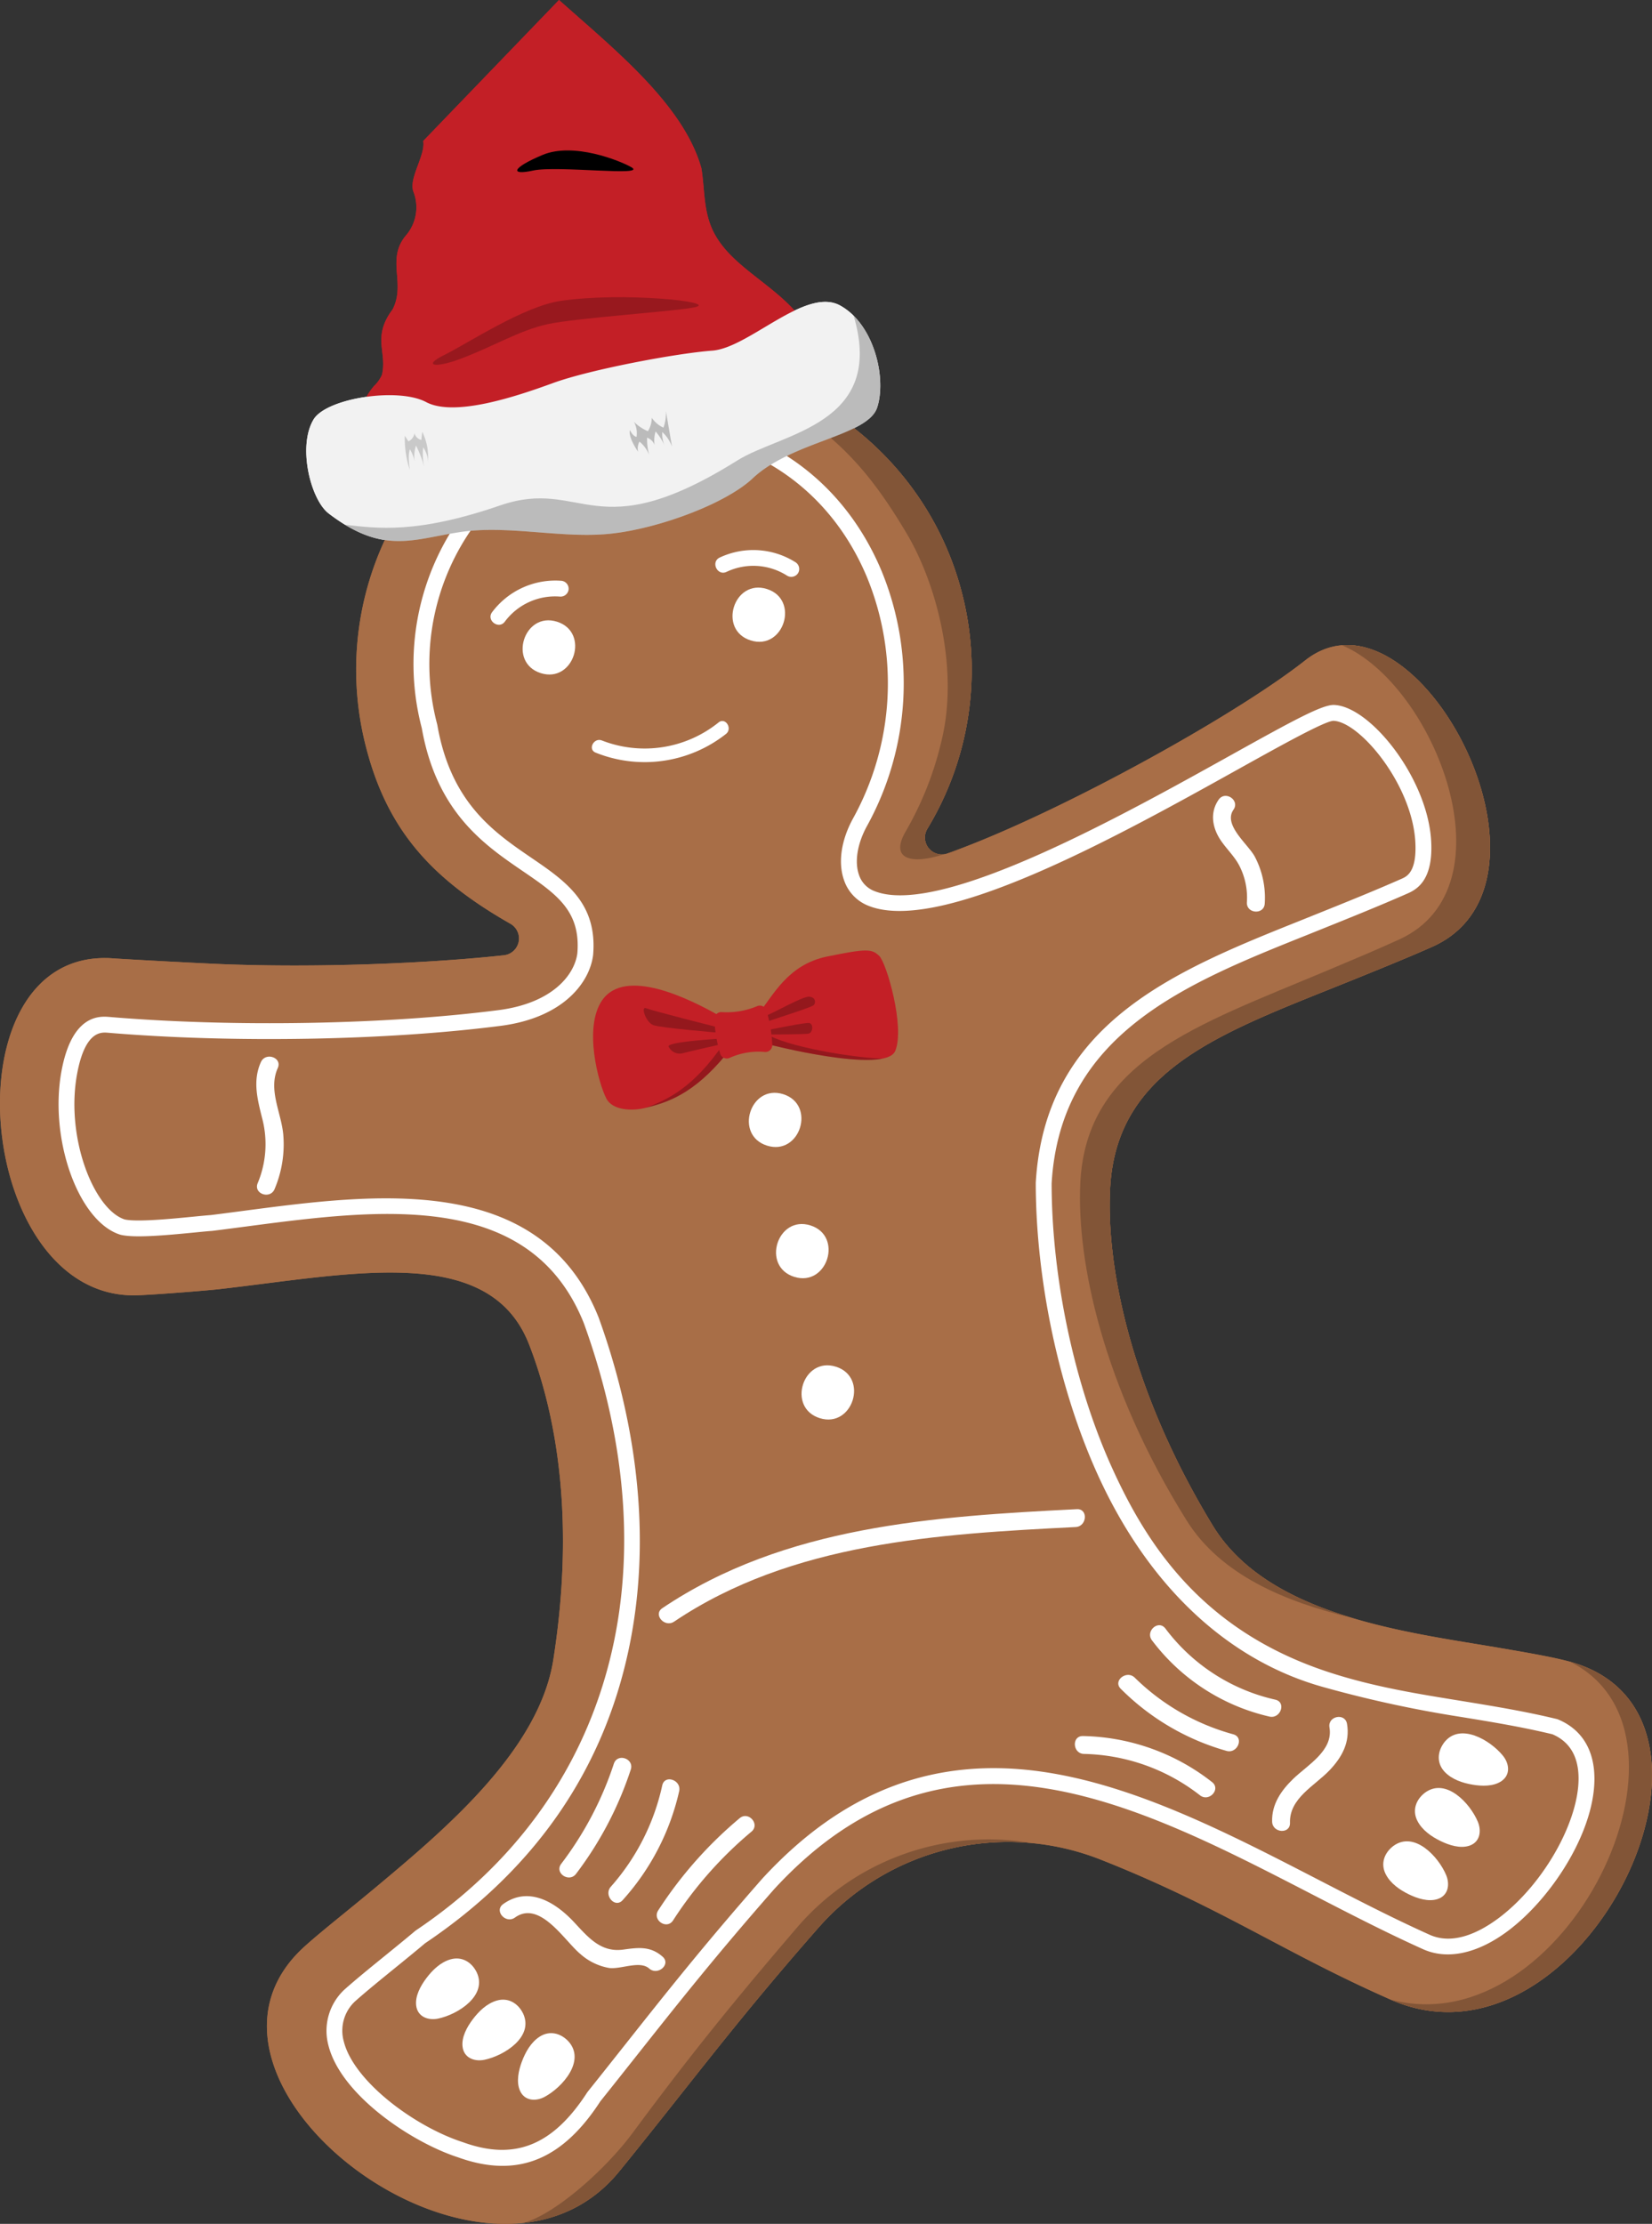 <?xml version="1.0" encoding="UTF-8"?> <svg xmlns="http://www.w3.org/2000/svg" xmlns:xlink="http://www.w3.org/1999/xlink" id="gingerbread" width="474.453" height="638.582" viewBox="0 0 474.453 638.582"><rect x="0" y="0" width="474.453" height="638.582" fill="#333333" stroke="none"/><defs><clipPath id="clip-path"><rect id="Rechteck_160" data-name="Rechteck 160" width="474.453" height="638.582" fill="none"></rect></clipPath><clipPath id="clip-path-3"><rect id="Rechteck_145" data-name="Rechteck 145" width="76.326" height="19.403" transform="translate(124.342 85.343)" fill="none"></rect></clipPath><clipPath id="clip-path-4"><rect id="Rechteck_146" data-name="Rechteck 146" width="153.692" height="64.688" transform="translate(99.121 90.675)" fill="none"></rect></clipPath><clipPath id="clip-path-5"><rect id="Rechteck_147" data-name="Rechteck 147" width="6.748" height="10.904" transform="translate(116.242 124.008)" fill="none"></rect></clipPath><clipPath id="clip-path-6"><rect id="Rechteck_148" data-name="Rechteck 148" width="12.166" height="12.678" transform="translate(180.835 117.99)" fill="none"></rect></clipPath><clipPath id="clip-path-11"><rect id="Rechteck_153" data-name="Rechteck 153" width="23.084" height="18.648" transform="translate(185.438 299.465)" fill="none"></rect></clipPath><clipPath id="clip-path-12"><rect id="Rechteck_154" data-name="Rechteck 154" width="22.044" height="7.142" transform="translate(184.879 289.44)" fill="none"></rect></clipPath><clipPath id="clip-path-13"><rect id="Rechteck_155" data-name="Rechteck 155" width="33.84" height="8.048" transform="translate(219.624 296.314)" fill="none"></rect></clipPath><clipPath id="clip-path-14"><rect id="Rechteck_156" data-name="Rechteck 156" width="15.54" height="4.323" transform="translate(192.007 298.237)" fill="none"></rect></clipPath><clipPath id="clip-path-15"><rect id="Rechteck_157" data-name="Rechteck 157" width="15.214" height="7.523" transform="translate(218.859 286.192)" fill="none"></rect></clipPath><clipPath id="clip-path-16"><rect id="Rechteck_158" data-name="Rechteck 158" width="13.137" height="3.312" transform="translate(220.142 293.743)" fill="none"></rect></clipPath></defs><g id="Gruppe_282" data-name="Gruppe 282" clip-path="url(#clip-path)"><g id="Gruppe_281" data-name="Gruppe 281"><g id="Gruppe_280" data-name="Gruppe 280" clip-path="url(#clip-path)"><path id="Pfad_130" data-name="Pfad 130" d="M399.409,574.191c-4.166-1.841-8.11-3.659-11.9-5.494-3.583-1.723-7.03-3.451-10.393-5.172-19.176-9.817-35.752-19.578-60.977-29.537a72.511,72.511,0,0,0-81.156,19.618c-21.257,24.218-32.848,39.6-49.5,60.417-2.352,2.944-4.816,6-7.415,9.207-.062.076-.135.158-.2.234-37.848,46.6-133.158-25.884-90.388-64.545,3.059-2.759,7.16-6.1,11.878-9.938,2.843-2.321,5.9-4.813,9.084-7.477,19.824-16.561,46.425-39.13,50.475-64.941,6.124-39.006,1.318-69.2-6.947-90.461C140.646,356.9,101.266,365.813,62.9,370.179c-3.836.441-19.968,1.71-24.1,1.77-46.325.63-54.466-100.209-6.362-96.762,4.482.326,25.876,1.453,31.283,1.661,13.632.54,28.5.5,42.654.016s27.593-1.386,38.348-2.566a4.849,4.849,0,0,0,1.878-9.035c-22.8-13.006-35.792-27.165-41.838-52.189a88.373,88.373,0,0,1,66.385-106.961,87.327,87.327,0,0,1,18.374-2.166c39.771-.474,76.372,26.278,86.7,66.188a88.123,88.123,0,0,1-9.9,67.854,4.858,4.858,0,0,0,4.565,7.354l.06-.01a4.806,4.806,0,0,0,1.143-.26c1.074-.377,2.168-.787,3.293-1.205,24.267-9.122,59.319-27.6,82.913-42.7,3.46-2.213,6.666-4.352,9.558-6.372,2.613-1.831,4.967-3.571,7.013-5.179,31.6-24.946,78.378,63.676,36.39,82.276q-4.711,2.08-9.748,4.163c-3.62,1.513-7.335,3.024-11.1,4.548-37.776,15.364-69.538,25.176-71.565,60.279-1.287,22.232,5.682,58.131,29.411,97.124,15.9,26.14,55.962,30.657,82.151,35.142,4.495.769,8.667,1.475,12.383,2.2,2.892.55,5.494,1.113,7.759,1.714,55.7,14.863,3.821,121.3-51.133,97.133" fill="#a86e47"></path><path id="Pfad_131" data-name="Pfad 131" d="M411.256,271.89c-3.142,1.391-6.4,2.78-9.751,4.169-3.617,1.505-7.343,3.016-11.1,4.543-37.772,15.359-69.539,25.168-71.561,60.28-1.288,22.229,5.681,58.133,29.4,97.121,8.423,13.832,23.608,21.613,39.926,26.534-18.964-4.547-37.549-12.222-47.372-27.945-24.171-38.714-31.564-74.523-30.54-96.777,1.621-35.125,33.269-45.306,70.86-61.105,3.038-1.275,6.035-2.531,8.992-3.8l2.064-.873q4.346-1.866,8.471-3.728c.4-.192.825-.369,1.228-.551,32.994-15.085,10.089-73.211-16.433-84.473,30.045-2.387,63.29,70,25.814,86.6" fill="#825537"></path><path id="Pfad_132" data-name="Pfad 132" d="M270.883,245.343c-8.885,2.9-15.327,1.516-10.917-6.34a95.3,95.3,0,0,0,10.676-27.319c4.583-20.244-1.7-44.116-10.25-58.5-13.238-22.278-28.711-40.53-70.871-49.242,39.771-.473,76.372,26.278,86.7,66.188a88.123,88.123,0,0,1-9.9,67.854,4.858,4.858,0,0,0,4.565,7.354" fill="#825537"></path><path id="Pfad_133" data-name="Pfad 133" d="M163.3,169.286a2.3,2.3,0,0,0-2.019-2.509,22.7,22.7,0,0,0-19.95,9.009c-1.744,2.363,1.921,5.068,3.663,2.709a18,18,0,0,1,15.8-7.19,2.319,2.319,0,0,0,2.509-2.019" fill="#fff"></path><path id="Pfad_134" data-name="Pfad 134" d="M229.15,164.66a2.3,2.3,0,0,0-.607-3.163A22.7,22.7,0,0,0,206.7,160.1c-2.648,1.27-.679,5.377,1.966,4.109a18.009,18.009,0,0,1,17.324,1.053,2.319,2.319,0,0,0,3.163-.607" fill="#fff"></path><path id="Pfad_135" data-name="Pfad 135" d="M159.973,178.522c-9.5-3-14.179,11.762-4.662,14.766s14.179-11.762,4.662-14.766" fill="#fff"></path><path id="Pfad_136" data-name="Pfad 136" d="M457.738,507.7c-.8-6.676-4.356-11.508-10.282-13.974l-.164-.068-.174-.042c-9.07-2.2-18.086-3.673-26.8-5.1-12.416-2.026-25.549-4.016-39-8.456-36.315-11.987-52.054-36.775-61.957-58.614-10.808-23.839-17.287-54.34-17.336-81.607,2.523-43.01,38.56-57.433,73.416-71.381L379.06,267c8.555-3.44,17.4-7,25.37-10.52,3.112-1.379,7.184-4.432,6.6-14.976-1.005-18.033-17.475-38.684-27.877-39.077-3.375-.127-11.626,4.38-29.967,14.589-30.631,17.048-81.529,45.376-101.059,39.21-.353-.111-.7-.235-1.031-.369a7.471,7.471,0,0,1-4.39-4.62c-1.339-3.774-.473-9.044,2.318-14.1a84.863,84.863,0,0,0,4.19-73.112c-8.669-20.772-24.885-35.459-45.705-41.356-22.79-7.759-47.285-2.2-65.519,14.867a72.346,72.346,0,0,0-20.856,71.527c4.258,24.17,17.953,33.526,28.96,41.043,9.717,6.637,16.741,11.434,15.718,23.663-.85,6.288-7.278,14.3-22.623,16.283C110.766,294.234,66.834,295,31.235,292c-2.588-.186-10.463-.751-13.519,15.258-3.744,19.606,4.726,43.46,16.781,47.265l.145.041c3.862.942,12.305.221,21.355-.668,2-.2,3.728-.367,4.9-.448l.121-.012c3.08-.381,6.234-.8,9.44-1.219,38.352-5.057,81.823-10.787,97.217,27.727,25.873,71.527,7.845,136.7-48.223,174.353l-.2.152c-2.538,2.143-5.527,4.571-8.418,6.919-4.327,3.515-8.8,7.148-12.037,10.049l-.119.115a16.161,16.161,0,0,0-4.357,15.785c3.58,14.279,23.9,27.834,37.216,32.146q.954.344,1.891.64c15.921,5.025,28.352-.317,38.981-16.7,3.779-4.725,7.263-9.125,10.63-13.377,12.039-15.2,22.437-28.331,39.248-47.5,48.851-53.149,102.528-25.433,154.439,1.375,10.545,5.444,21.449,11.075,31.953,15.793,6.9,3.122,15.438,1.346,24.05-4.974,13.606-9.985,26.9-31.266,25.011-47.029m-27.706,43.358c-5.115,3.753-12.65,7.594-19.485,4.492-10.395-4.669-20.76-10.021-31.733-15.687-26.164-13.51-53.219-27.481-80.12-31.194-30.734-4.241-56.824,5.828-79.8,30.823-16.922,19.294-27.352,32.465-39.429,47.716-3.384,4.272-6.887,8.7-10.687,13.448l-.133.186c-9.862,15.242-20.827,19.66-35.6,14.328l-.074-.025c-13.885-4.484-31.36-17.468-34.234-28.932a11.5,11.5,0,0,1,3.162-11.457c3.148-2.819,7.548-6.392,11.8-9.849,2.872-2.332,5.841-4.744,8.39-6.9,31.469-21.163,51.154-49.611,58.511-84.557,7.825-37.17-.385-72.207-8.676-95.126C155.193,336.453,107.88,342.689,69.861,347.7c-3.174.419-6.295.83-9.344,1.208-1.231.087-2.964.257-4.966.454-6.092.6-16.258,1.6-19.756.794-8.912-2.914-17.1-23.756-13.606-42.044,2.3-12.031,6.8-11.708,8.692-11.573,35.864,3.022,80.175,2.249,112.886-1.966,17.955-2.314,25.532-12.36,26.565-20.26l.011-.1c1.273-14.916-7.935-21.205-17.683-27.864-10.853-7.412-23.154-15.814-27.061-38.167l-.044-.2A67.8,67.8,0,0,1,145.1,140.865c17-15.91,39.778-21.075,60.993-13.862l.057.02.06.017c19.457,5.5,34.669,19.263,42.8,38.743a80.271,80.271,0,0,1-3.975,69.156c-3.461,6.269-4.418,12.765-2.622,17.822a12.005,12.005,0,0,0,6.974,7.319c.415.169.84.32,1.28.459,21.5,6.783,71.452-21.019,104.733-39.542,12.361-6.881,25.144-13.995,27.58-14.018,7.557.292,22.583,18.273,23.5,34.778.48,8.622-2.474,9.93-3.893,10.559-7.895,3.493-16.7,7.034-25.225,10.459l-3.623,1.459c-36.191,14.481-73.615,29.456-76.27,75.41l0,.135c.039,27.9,6.672,59.131,17.743,83.549,14.772,32.584,37.826,53.609,64.88,61.119a341.908,341.908,0,0,0,39.493,8.565c8.576,1.4,17.443,2.845,26.284,4.982,4.284,1.841,6.757,5.287,7.352,10.245,1.515,12.631-9.319,32.638-23.185,42.815" fill="#fff"></path><path id="Pfad_137" data-name="Pfad 137" d="M220.25,169.129c-9.5-3-14.179,11.762-4.662,14.766s14.179-11.762,4.662-14.766" fill="#fff"></path><path id="Pfad_138" data-name="Pfad 138" d="M121.543,40.488c.758,4.016-4.324,10.817-2.779,14.634a12.385,12.385,0,0,1-1.856,12.106c-6.3,7.041-.22,13.93-4.139,21.6-6.009,8.021-1.528,12.21-3.069,18.8a10.068,10.068,0,0,1-2.3,3.236,19.19,19.19,0,0,0-4.543,11.279,52.8,52.8,0,0,0,.361,10.082c.137,1.317,135.788-29.283,134.926-29.663-2.756-1.882-2.743-3.536-7.34-10.123-6.694-9.591-18.714-14.675-24.548-23.556-4.416-6.616-3.666-13.284-4.8-20.491C196.4,30.052,176.281,14.055,160.548,0" fill="#c31f26"></path><path id="Pfad_139" data-name="Pfad 139" d="M251.913,117.028c-2.723,8.212-24.409,9.676-35.735,20.322-8.041,7.557-28.175,14.825-41.882,16s-28.788-2.63-42.33-.544c-12.1,1.863-20.2,5.581-32.845-2.113a55.071,55.071,0,0,1-4.743-3.269c-5.148-3.941-8.97-19.216-4.329-26.965,3.648-6.084,24.195-9.332,32.338-5S148.245,113.857,158.8,110s35.227-8.527,45.778-9.318,26.836-18.425,36.731-12.942a17.533,17.533,0,0,1,3.864,2.933c6.889,6.874,9.073,19.316,6.741,26.353" fill="#f2f2f2"></path><g id="Gruppe_240" data-name="Gruppe 240" opacity="0.22"><g id="Gruppe_239" data-name="Gruppe 239"><g id="Gruppe_238" data-name="Gruppe 238" clip-path="url(#clip-path-3)"><path id="Pfad_140" data-name="Pfad 140" d="M132.182,103.064c9.822-3.7,16.9-8.173,25.093-9.979s37.811-3.754,42.45-4.9c6.385-1.574-21.114-4.373-38.618-1.8-10.823,1.59-26.571,12.138-33.617,15.6-6.157,3.03-2.582,3.814,4.692,1.074"></path></g></g></g><path id="Pfad_141" data-name="Pfad 141" d="M155.849,44.479c8.856-3.706,22.17,1.638,25.485,3.541,4.808,2.761-21.362-.562-28.19.942s-6.151-.777,2.705-4.483"></path><g id="Gruppe_243" data-name="Gruppe 243" opacity="0.23"><g id="Gruppe_242" data-name="Gruppe 242"><g id="Gruppe_241" data-name="Gruppe 241" clip-path="url(#clip-path-4)"><path id="Pfad_142" data-name="Pfad 142" d="M251.913,117.028c-2.723,8.212-24.409,9.676-35.735,20.322-8.041,7.557-28.175,14.825-41.882,16s-28.788-2.63-42.33-.544c-12.1,1.863-20.2,5.581-32.845-2.113,9.22,1.012,20.447,2.709,44.505-5.558,23.879-8.205,27.063,12.81,68.152-12.926,12.705-7.957,42.691-10.254,33.392-41.535l0,0c6.889,6.874,9.073,19.316,6.741,26.353"></path></g></g></g><g id="Gruppe_246" data-name="Gruppe 246" opacity="0.17"><g id="Gruppe_245" data-name="Gruppe 245"><g id="Gruppe_244" data-name="Gruppe 244" clip-path="url(#clip-path-5)"><path id="Pfad_143" data-name="Pfad 143" d="M116.253,125.121a29.484,29.484,0,0,0,1.428,9.791c-.257-2.2-.486-4.375.045-5.9a10.2,10.2,0,0,1,1.373,3.675,10.4,10.4,0,0,1,.372-4.743A29.251,29.251,0,0,1,121.8,134a18.555,18.555,0,0,1-.268-5.559,8.436,8.436,0,0,1,1.458,4.37c-.1-3.839-.093-5.133-1.694-8.807-.129.72-.184,1.482-.286,2.338a2.764,2.764,0,0,1-1.986-1.946,3.015,3.015,0,0,1-1.727,2.339Z"></path></g></g></g><g id="Gruppe_249" data-name="Gruppe 249" opacity="0.23"><g id="Gruppe_248" data-name="Gruppe 248"><g id="Gruppe_247" data-name="Gruppe 247" clip-path="url(#clip-path-6)"><path id="Pfad_144" data-name="Pfad 144" d="M180.9,123.508c-.512,2.207,2.368,6.213,2.368,6.213a4.119,4.119,0,0,1,.384-2.913,9.253,9.253,0,0,1,2.8,3.86,16.972,16.972,0,0,1-.607-4.99,3.535,3.535,0,0,1,2.134,2.053,8.988,8.988,0,0,1,.307-3.838,15.588,15.588,0,0,1,2.588,4.112,8.5,8.5,0,0,1-.664-3.944,10.678,10.678,0,0,1,2.79,4.181l-1.762-10.252a11.944,11.944,0,0,1-.7,4.808,8.029,8.029,0,0,1-3.353-2.837,7.276,7.276,0,0,1-1.106,3.859,12.678,12.678,0,0,1-4-2.681,6.818,6.818,0,0,1,.734,4.316c-.714-.141-1.342-.867-1.918-1.947"></path></g></g></g><path id="Pfad_145" data-name="Pfad 145" d="M399.409,574.191c-4.166-1.841-8.11-3.659-11.9-5.494-3.583-1.723-7.03-3.451-10.393-5.172-19.176-9.817-35.752-19.578-60.977-29.537a72.511,72.511,0,0,0-81.156,19.618c-21.257,24.218-32.848,39.6-49.5,60.417-2.352,2.944-4.816,6-7.415,9.207-.062.076-.135.158-.2.234-37.848,46.6-133.158-25.884-90.388-64.545,3.059-2.759,7.16-6.1,11.878-9.938,2.843-2.321,5.9-4.813,9.084-7.477,19.824-16.561,46.425-39.13,50.475-64.941,6.124-39.006,1.318-69.2-6.947-90.461C140.646,356.9,101.266,365.813,62.9,370.179c-3.836.441-19.968,1.71-24.1,1.77-46.325.63-54.466-100.209-6.362-96.762,4.482.326,25.876,1.453,31.283,1.661,13.632.54,28.5.5,42.654.016s27.593-1.386,38.348-2.566a4.849,4.849,0,0,0,1.878-9.035c-22.8-13.006-35.792-27.165-41.838-52.189a88.373,88.373,0,0,1,66.385-106.961,87.327,87.327,0,0,1,18.374-2.166c39.771-.474,76.372,26.278,86.7,66.188a88.123,88.123,0,0,1-9.9,67.854,4.858,4.858,0,0,0,4.565,7.354l.06-.01a4.806,4.806,0,0,0,1.143-.26c1.074-.377,2.168-.787,3.293-1.205,24.267-9.122,59.319-27.6,82.913-42.7,3.46-2.213,6.666-4.352,9.558-6.372,2.613-1.831,4.967-3.571,7.013-5.179,31.6-24.946,78.378,63.676,36.39,82.276q-4.711,2.08-9.748,4.163c-3.62,1.513-7.335,3.024-11.1,4.548-37.776,15.364-69.538,25.176-71.565,60.279-1.287,22.232,5.682,58.131,29.411,97.124,15.9,26.14,55.962,30.657,82.151,35.142,4.495.769,8.667,1.475,12.383,2.2,2.892.55,5.494,1.113,7.759,1.714,55.7,14.863,3.821,121.3-51.133,97.133" fill="#a86e47"></path><path id="Pfad_146" data-name="Pfad 146" d="M450.986,477.2c41.84,20.845-1.451,110.329-51.613,96.978l.037.016c54.8,24.1,106.546-81.678,51.576-96.994" fill="#825537"></path><path id="Pfad_147" data-name="Pfad 147" d="M411.256,271.89c-3.142,1.391-6.4,2.78-9.751,4.169-3.617,1.505-7.343,3.016-11.1,4.543-37.772,15.359-69.539,25.168-71.561,60.28-1.288,22.229,5.681,58.133,29.4,97.121,8.423,13.832,23.608,21.613,39.926,26.534-18.964-4.547-37.549-12.222-47.372-27.945-24.171-38.714-31.564-74.523-30.54-96.777,1.621-35.125,33.269-45.306,70.86-61.105,3.038-1.275,6.035-2.531,8.992-3.8l2.064-.873q4.346-1.866,8.471-3.728c.4-.192.825-.369,1.228-.551,32.994-15.085,10.089-73.211-16.433-84.473,30.045-2.387,63.29,70,25.814,86.6" fill="#825537"></path><path id="Pfad_148" data-name="Pfad 148" d="M184.865,614.808c-1.962,2.446-4,4.97-6.124,7.6,2.128-2.626,4.162-5.15,6.124-7.6" fill="#b58755"></path><path id="Pfad_149" data-name="Pfad 149" d="M296.372,529.248a72.493,72.493,0,0,0-61.384,24.359c-21.256,24.213-32.849,39.606-49.493,60.42-.2.257-4.627,5.753-6.755,8.38-.218.27-.8.982-.857,1.06a39.967,39.967,0,0,1-27.772,14.853c8.507-1.979,23.346-14.745,31.584-25.866,15.076-20.351,26.914-35.292,47.193-58.947a72.541,72.541,0,0,1,67.484-24.259" fill="#825537"></path><path id="Pfad_150" data-name="Pfad 150" d="M270.883,245.343c-8.885,2.9-15.327,1.516-10.917-6.34a95.3,95.3,0,0,0,10.676-27.319c4.583-20.244-1.7-44.116-10.25-58.5-13.238-22.278-28.711-40.53-70.871-49.242,39.771-.473,76.372,26.278,86.7,66.188a88.123,88.123,0,0,1-9.9,67.854,4.858,4.858,0,0,0,4.565,7.354" fill="#825537"></path><path id="Pfad_151" data-name="Pfad 151" d="M275.38,243.868a17.881,17.881,0,0,1-3.294,1.205c1.074-.377,2.168-.787,3.294-1.205" fill="#825537"></path><path id="Pfad_152" data-name="Pfad 152" d="M163.3,169.286a2.3,2.3,0,0,0-2.019-2.509,22.7,22.7,0,0,0-19.95,9.009c-1.744,2.363,1.921,5.068,3.663,2.709a18,18,0,0,1,15.8-7.19,2.319,2.319,0,0,0,2.509-2.019" fill="#fff"></path><path id="Pfad_153" data-name="Pfad 153" d="M229.15,164.66a2.3,2.3,0,0,0-.607-3.163A22.7,22.7,0,0,0,206.7,160.1c-2.648,1.27-.679,5.377,1.966,4.109a18.009,18.009,0,0,1,17.324,1.053,2.319,2.319,0,0,0,3.163-.607" fill="#fff"></path><path id="Pfad_154" data-name="Pfad 154" d="M159.973,178.522c-9.5-3-14.179,11.762-4.662,14.766s14.179-11.762,4.662-14.766" fill="#fff"></path><path id="Pfad_155" data-name="Pfad 155" d="M224.946,314.194c-9.5-3-14.179,11.762-4.662,14.767s14.179-11.762,4.662-14.767" fill="#fff"></path><path id="Pfad_156" data-name="Pfad 156" d="M232.753,351.872c-9.5-3-14.179,11.762-4.662,14.767s14.179-11.763,4.662-14.767" fill="#fff"></path><path id="Pfad_157" data-name="Pfad 157" d="M240.079,392.446c-9.5-3-14.179,11.762-4.662,14.767,9.5,3,14.179-11.763,4.662-14.767" fill="#fff"></path><path id="Pfad_158" data-name="Pfad 158" d="M309.272,433.355c-41.038,2.073-83.913,4.774-119.053,28.426-2.74,1.844.678,5.69,3.389,3.864,33.833-22.772,75.875-25.168,115.327-27.161,3.264-.165,3.639-5.3.337-5.129" fill="#fff"></path><path id="Pfad_159" data-name="Pfad 159" d="M190.2,512.659a64.6,64.6,0,0,1-14.756,29.091c-2.177,2.441,1.189,6.332,3.388,3.864a69.513,69.513,0,0,0,16.223-31.267c.716-3.2-4.134-4.911-4.855-1.688" fill="#fff"></path><path id="Pfad_160" data-name="Pfad 160" d="M354.2,498a64.6,64.6,0,0,1-28.283-16.251c-2.324-2.3-6.385.858-4.036,3.183a69.526,69.526,0,0,0,30.381,17.83c3.154.881,5.119-3.873,1.938-4.762" fill="#fff"></path><path id="Pfad_161" data-name="Pfad 161" d="M212.426,522.09a117.774,117.774,0,0,0-23.38,26.465c-1.8,2.782,2.463,5.662,4.26,2.88a113.058,113.058,0,0,1,22.509-25.48c2.542-2.128-.852-5.989-3.389-3.865" fill="#fff"></path><path id="Pfad_162" data-name="Pfad 162" d="M136.87,566.263c-1.457-2.9-4.274-4.57-7.507-3.634-2.884.834-5.211,3.115-6.965,5.462-1.6,2.136-3.219,5.051-2.871,7.82.4,3.2,3.429,4.319,6.3,3.722,5.616-1.171,14.318-6.586,11.047-13.37" fill="#fff"></path><path id="Pfad_163" data-name="Pfad 163" d="M150.192,578.088c-1.456-2.9-4.274-4.57-7.507-3.634-2.884.834-5.211,3.115-6.965,5.462-1.6,2.136-3.219,5.051-2.871,7.82.4,3.2,3.429,4.319,6.3,3.722,5.617-1.171,14.319-6.586,11.047-13.37" fill="#fff"></path><path id="Pfad_164" data-name="Pfad 164" d="M163.252,586.172c-2.215-2.377-5.387-3.182-8.227-1.374-2.532,1.612-4.123,4.456-5.146,7.2-.93,2.5-1.667,5.753-.554,8.312,1.289,2.962,4.506,3.179,7.089,1.8,5.061-2.705,11.887-10.35,6.838-15.939" fill="#fff"></path><path id="Pfad_165" data-name="Pfad 165" d="M400.123,530.1c-2.577,1.978-3.681,5.06-2.152,8.058,1.364,2.674,4.043,4.53,6.679,5.809,2.4,1.164,5.568,2.208,8.221,1.343,3.071-1,3.594-4.182,2.467-6.884-2.21-5.3-9.171-12.819-15.215-8.326" fill="#fff"></path><path id="Pfad_166" data-name="Pfad 166" d="M409.22,514.788c-2.577,1.978-3.681,5.06-2.152,8.058,1.364,2.674,4.043,4.53,6.679,5.809,2.4,1.164,5.568,2.208,8.221,1.343,3.071-1,3.594-4.182,2.467-6.885-2.21-5.295-9.171-12.818-15.215-8.325" fill="#fff"></path><path id="Pfad_167" data-name="Pfad 167" d="M414.7,500.437c-1.916,2.624-2.108,5.891.2,8.338,2.061,2.182,5.154,3.209,8.044,3.695,2.629.442,5.964.551,8.266-1.025,2.665-1.824,2.272-5.025.43-7.3-3.611-4.459-12.407-9.72-16.943-3.707" fill="#fff"></path><path id="Pfad_168" data-name="Pfad 168" d="M121.963,572.668c-.144.151.276-.261,0,0" fill="#fff"></path><path id="Pfad_169" data-name="Pfad 169" d="M190.308,561.864c-3.485-3.082-6.957-2.65-11.306-2.044-6.473.9-10.124-3.581-14.146-7.89-5.331-5.711-13.014-10.431-20.344-5.178-2.691,1.928.72,5.777,3.389,3.865,7.136-5.114,14.213,6.67,18.74,10.434a16.745,16.745,0,0,0,8.293,4.043c3.375.448,8.817-2.221,11.509.159,2.448,2.165,6.341-1.2,3.865-3.389" fill="#fff"></path><path id="Pfad_170" data-name="Pfad 170" d="M381.825,496.033c1.145,6.654-6.309,10.789-10.378,14.72-3.49,3.371-6.247,7.316-6.092,12.339.1,3.276,5.232,3.646,5.129.336-.219-7.075,7.079-10.614,11.359-15.1,3.582-3.753,5.926-8.056,5.017-13.336-.561-3.259-5.6-2.225-5.035,1.039" fill="#fff"></path><path id="Pfad_171" data-name="Pfad 171" d="M348.105,511.724A61.9,61.9,0,0,0,311.033,498.5c-3.3-.074-3,5.059.291,5.133a56.017,56.017,0,0,1,33.31,11.884c2.6,2.027,6.081-1.755,3.471-3.792" fill="#fff"></path><path id="Pfad_172" data-name="Pfad 172" d="M366.268,488.053a54.357,54.357,0,0,1-31.557-20.419c-2-2.646-5.849.759-3.864,3.388a58.69,58.69,0,0,0,33.733,21.887c3.2.733,4.909-4.117,1.688-4.856" fill="#fff"></path><path id="Pfad_173" data-name="Pfad 173" d="M355.756,248.24a20.039,20.039,0,0,1,2.348,10.865c-.16,3.3,4.968,3.647,5.129.336a25.3,25.3,0,0,0-2.879-13.5c-1.968-3.6-9.136-9.076-6.1-13.436,1.9-2.72-2.367-5.592-4.259-2.879-2.574,3.692-1.831,8.046.576,11.64,1.616,2.414,3.768,4.417,5.182,6.973" fill="#fff"></path><path id="Pfad_174" data-name="Pfad 174" d="M79.777,306.684c1.35-3.025-3.518-4.687-4.856-1.688-2.381,5.334-1.019,10.53.327,15.948a29.028,29.028,0,0,1-1.241,18.8c-1.265,3.065,3.6,4.734,4.857,1.688a32.906,32.906,0,0,0,2.484-15.7c-.6-6.361-4.369-12.78-1.571-19.049" fill="#fff"></path><path id="Pfad_175" data-name="Pfad 175" d="M206.364,207.456a33.831,33.831,0,0,1-33.481,5.175c-2.329-.93-4.159,2.548-1.813,3.485a37.724,37.724,0,0,0,37.429-5.364c1.957-1.566-.16-4.877-2.135-3.3" fill="#fff"></path><path id="Pfad_176" data-name="Pfad 176" d="M457.738,507.7c-.8-6.676-4.356-11.508-10.282-13.974l-.164-.068-.174-.042c-9.07-2.2-18.086-3.673-26.8-5.1-12.416-2.026-25.549-4.016-39-8.456-36.315-11.987-52.054-36.775-61.957-58.614-10.808-23.839-17.287-54.34-17.336-81.607,2.523-43.01,38.56-57.433,73.416-71.381L379.06,267c8.555-3.44,17.4-7,25.37-10.52,3.112-1.379,7.184-4.432,6.6-14.976-1.005-18.033-17.475-38.684-27.877-39.077-3.375-.127-11.626,4.38-29.967,14.589-30.631,17.048-81.529,45.376-101.059,39.21-.353-.111-.7-.235-1.031-.369a7.471,7.471,0,0,1-4.39-4.62c-1.339-3.774-.473-9.044,2.318-14.1a84.863,84.863,0,0,0,4.19-73.112c-8.669-20.772-24.885-35.459-45.705-41.356-22.79-7.759-47.285-2.2-65.519,14.867a72.346,72.346,0,0,0-20.856,71.527c4.258,24.17,17.953,33.526,28.96,41.043,9.717,6.637,16.741,11.434,15.718,23.663-.85,6.288-7.278,14.3-22.623,16.283C110.766,294.234,66.834,295,31.235,292c-2.588-.186-10.463-.751-13.519,15.258-3.744,19.606,4.726,43.46,16.781,47.265l.145.041c3.862.942,12.305.221,21.355-.668,2-.2,3.728-.367,4.9-.448l.121-.012c3.08-.381,6.234-.8,9.44-1.219,38.352-5.057,81.823-10.787,97.217,27.727,25.873,71.527,7.845,136.7-48.223,174.353l-.2.152c-2.538,2.143-5.527,4.571-8.418,6.919-4.327,3.515-8.8,7.148-12.037,10.049l-.119.115a16.161,16.161,0,0,0-4.357,15.785c3.58,14.279,23.9,27.834,37.216,32.146q.954.344,1.891.64c15.921,5.025,28.352-.317,38.981-16.7,3.779-4.725,7.263-9.125,10.63-13.377,12.039-15.2,22.437-28.331,39.248-47.5,48.851-53.149,102.528-25.433,154.439,1.375,10.545,5.444,21.449,11.075,31.953,15.793,6.9,3.122,15.438,1.346,24.05-4.974,13.606-9.985,26.9-31.266,25.011-47.029m-27.706,43.358c-5.115,3.753-12.65,7.594-19.485,4.492-10.395-4.669-20.76-10.021-31.733-15.687-26.164-13.51-53.219-27.481-80.12-31.194-30.734-4.241-56.824,5.828-79.8,30.823-16.922,19.294-27.352,32.465-39.429,47.716-3.384,4.272-6.887,8.7-10.687,13.448l-.133.186c-9.862,15.242-20.827,19.66-35.6,14.328l-.074-.025c-13.885-4.484-31.36-17.468-34.234-28.932a11.5,11.5,0,0,1,3.162-11.457c3.148-2.819,7.548-6.392,11.8-9.849,2.872-2.332,5.841-4.744,8.39-6.9,31.469-21.163,51.154-49.611,58.511-84.557,7.825-37.17-.385-72.207-8.676-95.126C155.193,336.453,107.88,342.689,69.861,347.7c-3.174.419-6.295.83-9.344,1.208-1.231.087-2.964.257-4.966.454-6.092.6-16.258,1.6-19.756.794-8.912-2.914-17.1-23.756-13.606-42.044,2.3-12.031,6.8-11.708,8.692-11.573,35.864,3.022,80.175,2.249,112.886-1.966,17.955-2.314,25.532-12.36,26.565-20.26l.011-.1c1.273-14.916-7.935-21.205-17.683-27.864-10.853-7.412-23.154-15.814-27.061-38.167l-.044-.2A67.8,67.8,0,0,1,145.1,140.865c17-15.91,39.778-21.075,60.993-13.862l.057.02.06.017c19.457,5.5,34.669,19.263,42.8,38.743a80.271,80.271,0,0,1-3.975,69.156c-3.461,6.269-4.418,12.765-2.622,17.822a12.005,12.005,0,0,0,6.974,7.319c.415.169.84.32,1.28.459,21.5,6.783,71.452-21.019,104.733-39.542,12.361-6.881,25.144-13.995,27.58-14.018,7.557.292,22.583,18.273,23.5,34.778.48,8.622-2.474,9.93-3.893,10.559-7.895,3.493-16.7,7.034-25.225,10.459l-3.623,1.459c-36.191,14.481-73.615,29.456-76.27,75.41l0,.135c.039,27.9,6.672,59.131,17.743,83.549,14.772,32.584,37.826,53.609,64.88,61.119a341.908,341.908,0,0,0,39.493,8.565c8.576,1.4,17.443,2.845,26.284,4.982,4.284,1.841,6.757,5.287,7.352,10.245,1.515,12.631-9.319,32.638-23.185,42.815" fill="#fff"></path><path id="Pfad_177" data-name="Pfad 177" d="M176.3,506.444a97.746,97.746,0,0,1-15.12,28.748c-2.007,2.641,2.265,5.505,4.259,2.879a102.019,102.019,0,0,0,15.717-29.939c1.035-3.144-3.821-4.833-4.856-1.688" fill="#fff"></path><path id="Pfad_178" data-name="Pfad 178" d="M220.25,169.129c-9.5-3-14.179,11.762-4.662,14.766s14.179-11.762,4.662-14.766" fill="#fff"></path><path id="Pfad_179" data-name="Pfad 179" d="M121.543,40.488c.758,4.016-4.324,10.817-2.779,14.634a12.385,12.385,0,0,1-1.856,12.106c-6.3,7.041-.22,13.93-4.139,21.6-6.009,8.021-1.528,12.21-3.069,18.8a10.068,10.068,0,0,1-2.3,3.236,19.19,19.19,0,0,0-4.543,11.279,52.8,52.8,0,0,0,.361,10.082c.137,1.317,135.788-29.283,134.926-29.663-2.756-1.882-2.743-3.536-7.34-10.123-6.694-9.591-18.714-14.675-24.548-23.556-4.416-6.616-3.666-13.284-4.8-20.491C196.4,30.052,176.281,14.055,160.548,0" fill="#c31f26"></path><path id="Pfad_180" data-name="Pfad 180" d="M251.913,117.028c-2.723,8.212-24.409,9.676-35.735,20.322-8.041,7.557-28.175,14.825-41.882,16s-28.788-2.63-42.33-.544c-12.1,1.863-20.2,5.581-32.845-2.113a55.071,55.071,0,0,1-4.743-3.269c-5.148-3.941-8.97-19.216-4.329-26.965,3.648-6.084,24.195-9.332,32.338-5S148.245,113.857,158.8,110s35.227-8.527,45.778-9.318,26.836-18.425,36.731-12.942a17.533,17.533,0,0,1,3.864,2.933c6.889,6.874,9.073,19.316,6.741,26.353" fill="#f2f2f2"></path><g id="Gruppe_252" data-name="Gruppe 252" opacity="0.22"><g id="Gruppe_251" data-name="Gruppe 251"><g id="Gruppe_250" data-name="Gruppe 250" clip-path="url(#clip-path-3)"><path id="Pfad_181" data-name="Pfad 181" d="M132.182,103.064c9.822-3.7,16.9-8.173,25.093-9.979s37.811-3.754,42.45-4.9c6.385-1.574-21.114-4.373-38.618-1.8-10.823,1.59-26.571,12.138-33.617,15.6-6.157,3.03-2.582,3.814,4.692,1.074"></path></g></g></g><path id="Pfad_182" data-name="Pfad 182" d="M155.849,44.479c8.856-3.706,22.17,1.638,25.485,3.541,4.808,2.761-21.362-.562-28.19.942s-6.151-.777,2.705-4.483"></path><g id="Gruppe_255" data-name="Gruppe 255" opacity="0.23"><g id="Gruppe_254" data-name="Gruppe 254"><g id="Gruppe_253" data-name="Gruppe 253" clip-path="url(#clip-path-4)"><path id="Pfad_183" data-name="Pfad 183" d="M251.913,117.028c-2.723,8.212-24.409,9.676-35.735,20.322-8.041,7.557-28.175,14.825-41.882,16s-28.788-2.63-42.33-.544c-12.1,1.863-20.2,5.581-32.845-2.113,9.22,1.012,20.447,2.709,44.505-5.558,23.879-8.205,27.063,12.81,68.152-12.926,12.705-7.957,42.691-10.254,33.392-41.535l0,0c6.889,6.874,9.073,19.316,6.741,26.353"></path></g></g></g><g id="Gruppe_258" data-name="Gruppe 258" opacity="0.17"><g id="Gruppe_257" data-name="Gruppe 257"><g id="Gruppe_256" data-name="Gruppe 256" clip-path="url(#clip-path-5)"><path id="Pfad_184" data-name="Pfad 184" d="M116.253,125.121a29.484,29.484,0,0,0,1.428,9.791c-.257-2.2-.486-4.375.045-5.9a10.2,10.2,0,0,1,1.373,3.675,10.4,10.4,0,0,1,.372-4.743A29.251,29.251,0,0,1,121.8,134a18.555,18.555,0,0,1-.268-5.559,8.436,8.436,0,0,1,1.458,4.37c-.1-3.839-.093-5.133-1.694-8.807-.129.72-.184,1.482-.286,2.338a2.764,2.764,0,0,1-1.986-1.946,3.015,3.015,0,0,1-1.727,2.339Z"></path></g></g></g><g id="Gruppe_261" data-name="Gruppe 261" opacity="0.23"><g id="Gruppe_260" data-name="Gruppe 260"><g id="Gruppe_259" data-name="Gruppe 259" clip-path="url(#clip-path-6)"><path id="Pfad_185" data-name="Pfad 185" d="M180.9,123.508c-.512,2.207,2.368,6.213,2.368,6.213a4.119,4.119,0,0,1,.384-2.913,9.253,9.253,0,0,1,2.8,3.86,16.972,16.972,0,0,1-.607-4.99,3.535,3.535,0,0,1,2.134,2.053,8.988,8.988,0,0,1,.307-3.838,15.588,15.588,0,0,1,2.588,4.112,8.5,8.5,0,0,1-.664-3.944,10.678,10.678,0,0,1,2.79,4.181l-1.762-10.252a11.944,11.944,0,0,1-.7,4.808,8.029,8.029,0,0,1-3.353-2.837,7.276,7.276,0,0,1-1.106,3.859,12.678,12.678,0,0,1-4-2.681,6.818,6.818,0,0,1,.734,4.316c-.714-.141-1.342-.867-1.918-1.947"></path></g></g></g><path id="Pfad_186" data-name="Pfad 186" d="M206.651,291.7c-8.682-4.932-27.1-14.071-33.724-4.458-5.436,7.889-.978,24.01,1.221,28.208,1.79,3.418,7.365,3.639,11.207,2.679,6.158-1.539,13.654-3.762,23.167-15.324Z" fill="#c31f26"></path><g id="Gruppe_264" data-name="Gruppe 264" opacity="0.24"><g id="Gruppe_263" data-name="Gruppe 263"><g id="Gruppe_262" data-name="Gruppe 262" clip-path="url(#clip-path-11)"><path id="Pfad_187" data-name="Pfad 187" d="M208.522,302.809l-.564-3.344c-8.769,12.911-16.278,16.327-22.52,18.648,6.143-1.539,13.613-3.794,23.084-15.3"></path></g></g></g><g id="Gruppe_267" data-name="Gruppe 267" opacity="0.24"><g id="Gruppe_266" data-name="Gruppe 266"><g id="Gruppe_265" data-name="Gruppe 265" clip-path="url(#clip-path-12)"><path id="Pfad_188" data-name="Pfad 188" d="M206.35,295.044s-18.967-4.787-20.8-5.54c-1.613-.665-.1,4.037,2.075,4.858s19.294,2.219,19.294,2.219Z"></path></g></g></g><path id="Pfad_189" data-name="Pfad 189" d="M217.939,290.9c4.105-4.991,8.254-13.913,19.637-16.243s12.8-2.2,14.924-.185,7.464,20.532,4.6,27.318-36.845-2.014-36.845-2.014Z" fill="#c31f26"></path><g id="Gruppe_270" data-name="Gruppe 270" opacity="0.24"><g id="Gruppe_269" data-name="Gruppe 269"><g id="Gruppe_268" data-name="Gruppe 268" clip-path="url(#clip-path-13)"><path id="Pfad_190" data-name="Pfad 190" d="M219.624,296.314l.635,3.467s23.74,6.146,33.205,4.2c-11.085-.391-31.211-4.4-33.84-7.668"></path></g></g></g><g id="Gruppe_273" data-name="Gruppe 273" opacity="0.24"><g id="Gruppe_272" data-name="Gruppe 272"><g id="Gruppe_271" data-name="Gruppe 271" clip-path="url(#clip-path-14)"><path id="Pfad_191" data-name="Pfad 191" d="M207.143,298.237s-15.925.895-15.105,2.316a3.537,3.537,0,0,0,4.1,1.871c1.412-.422,11.406-2.659,11.406-2.659Z"></path></g></g></g><g id="Gruppe_276" data-name="Gruppe 276" opacity="0.24"><g id="Gruppe_275" data-name="Gruppe 275"><g id="Gruppe_274" data-name="Gruppe 274" clip-path="url(#clip-path-15)"><path id="Pfad_192" data-name="Pfad 192" d="M219.353,293.715s-1.36-1.478.432-1.987,10.695-5.67,12.594-5.533,1.96,1.728,1.35,2.407-11.891,4.13-14.376,5.113"></path></g></g></g><g id="Gruppe_279" data-name="Gruppe 279" opacity="0.24"><g id="Gruppe_278" data-name="Gruppe 278"><g id="Gruppe_277" data-name="Gruppe 277" clip-path="url(#clip-path-16)"><path id="Pfad_193" data-name="Pfad 193" d="M220.142,295.826c2.137-.36,10.975-2.249,12.29-2.071,1.293.33,1.029,2.841-.269,3.06s-11.814.24-11.814.24Z"></path></g></g></g><path id="Pfad_194" data-name="Pfad 194" d="M219.758,302.074a20.127,20.127,0,0,0-10.325,1.743,1.977,1.977,0,0,1-2.637-1.434,38.16,38.16,0,0,1-1.6-9.545,1.985,1.985,0,0,1,1.974-2.223,22.511,22.511,0,0,0,10.4-1.75,1.988,1.988,0,0,1,2.6,1.464,39.449,39.449,0,0,1,1.612,9.515,1.98,1.98,0,0,1-2.021,2.23" fill="#c31f26"></path></g></g></g></svg> 